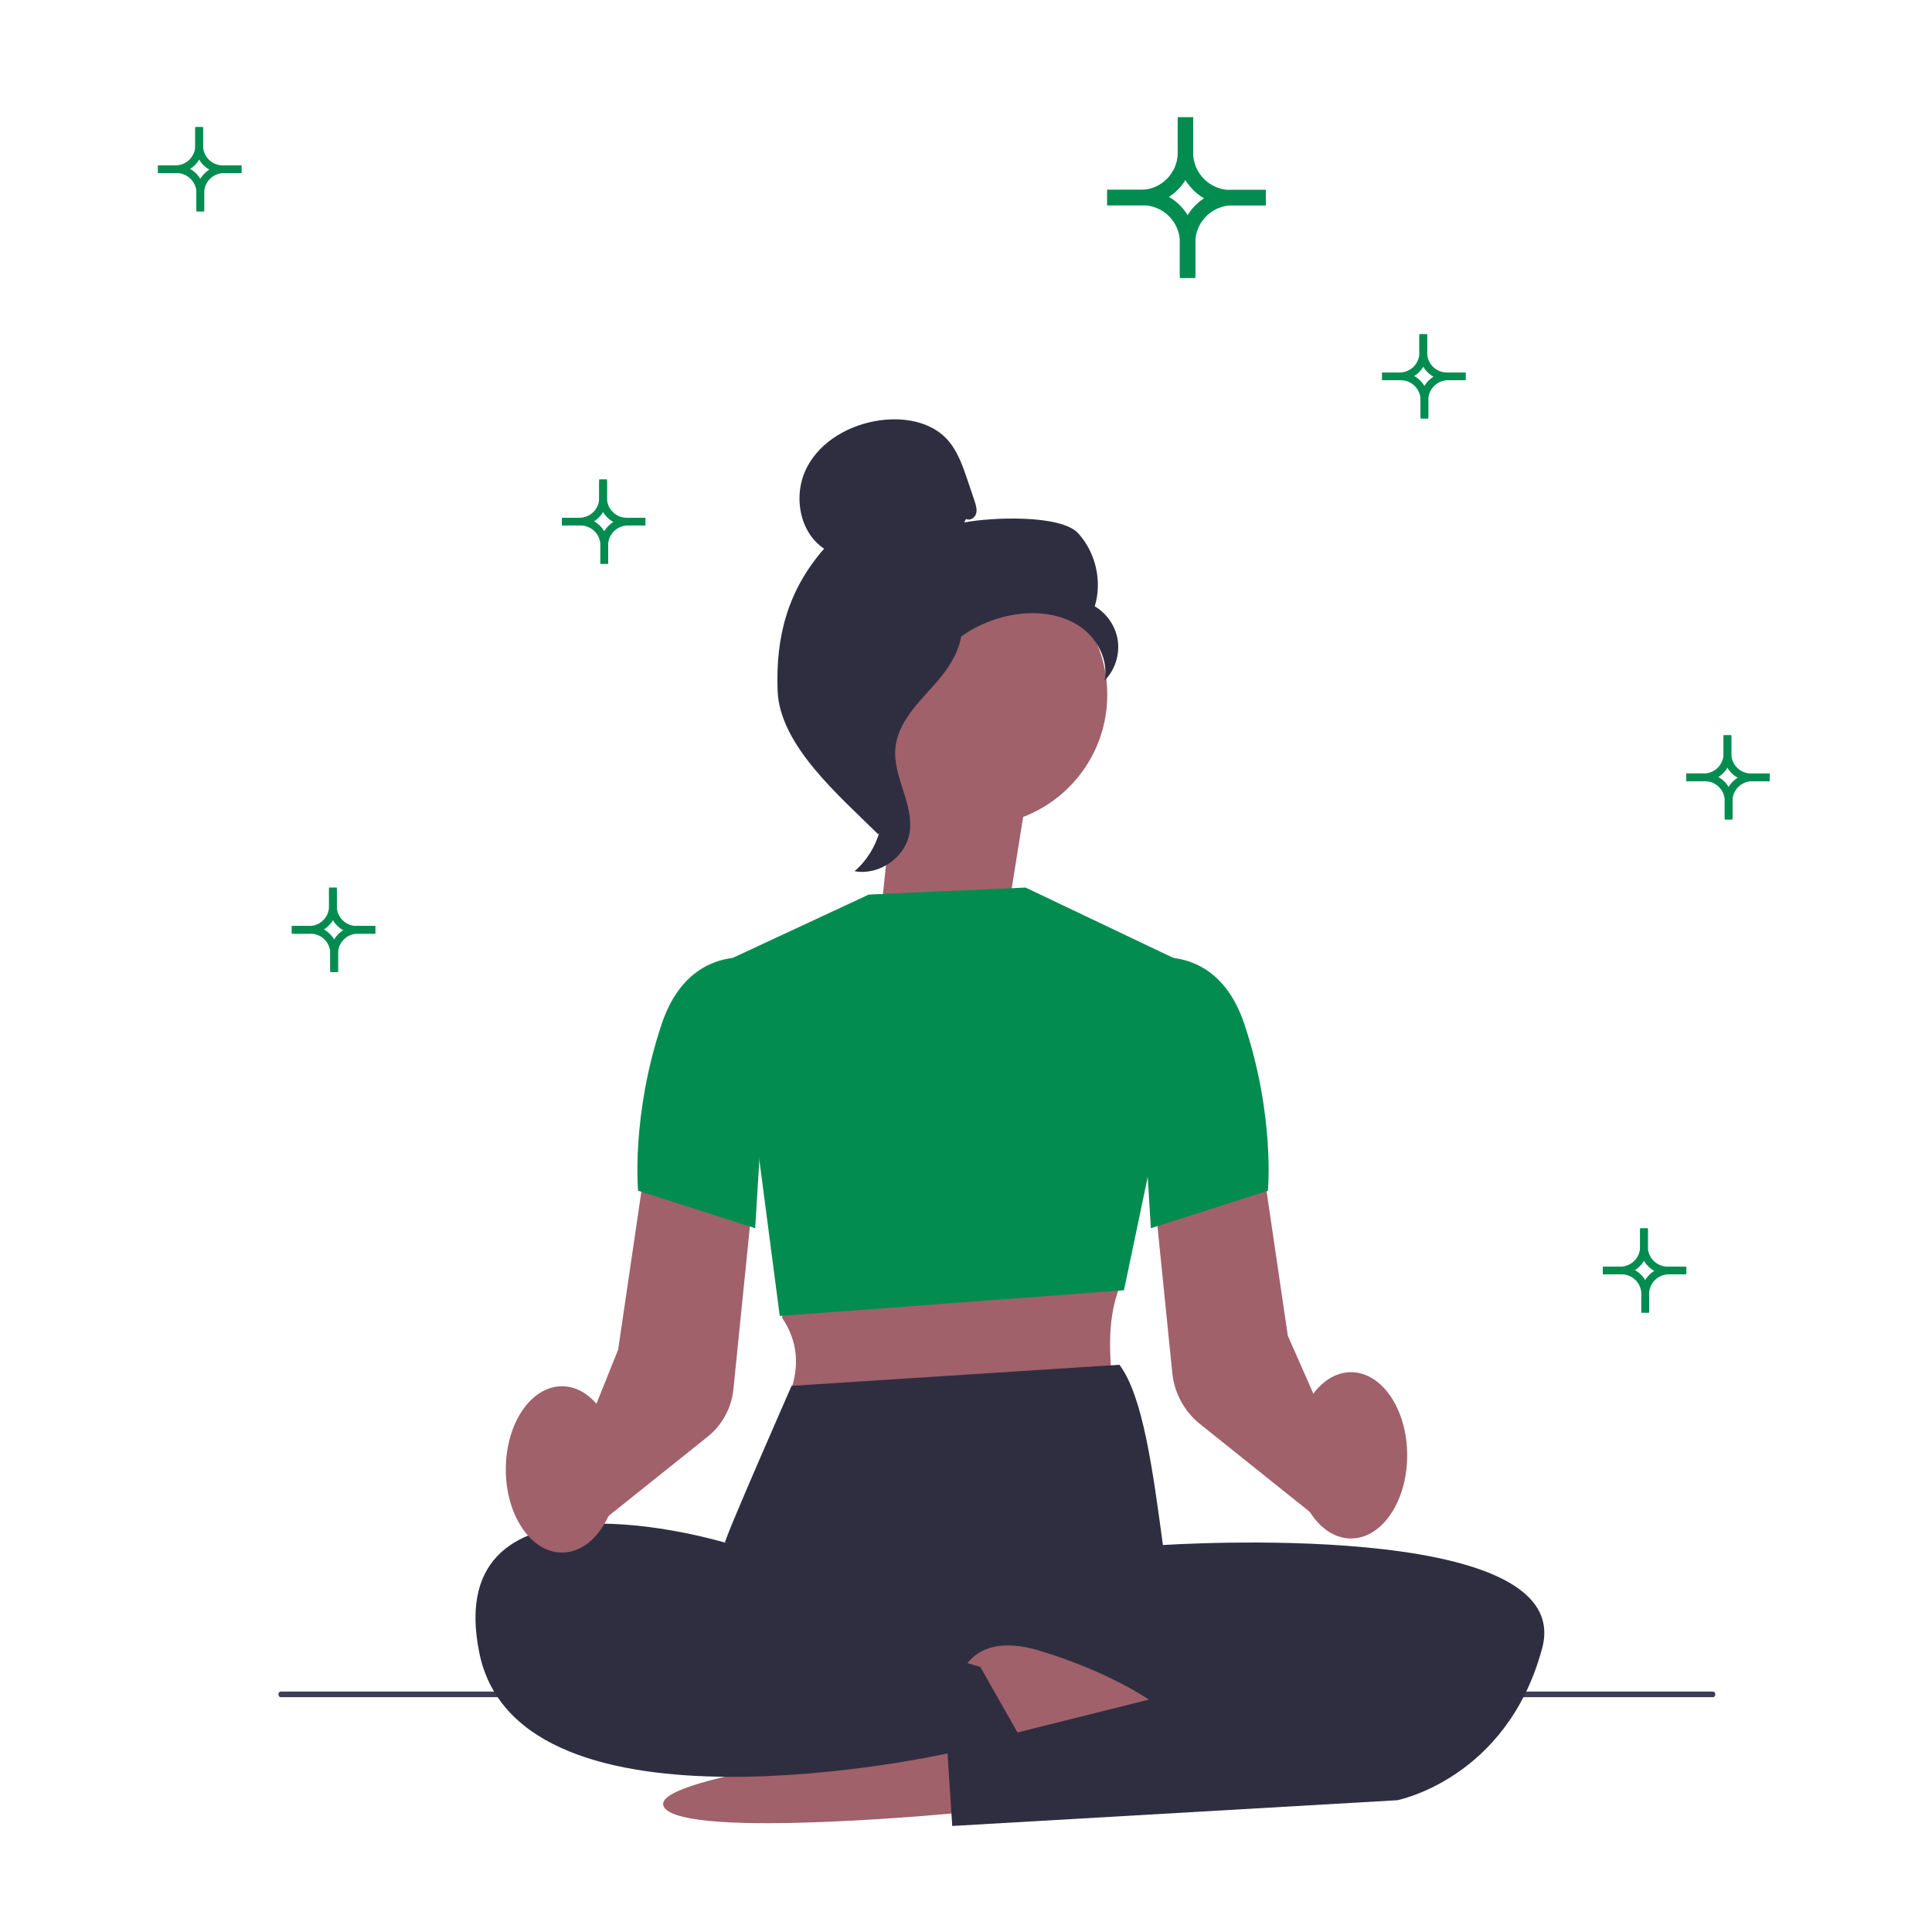 <?xml version="1.0" encoding="UTF-8"?>
<svg id="Layer_1" data-name="Layer 1" xmlns="http://www.w3.org/2000/svg" width="250" height="250" viewBox="0 0 250 250">
  <defs>
    <style>
      .cls-1 {
        fill: #a0616a;
      }

      .cls-1, .cls-2, .cls-3, .cls-4 {
        stroke-width: 0px;
      }

      .cls-2 {
        fill: #3f3d56;
      }

      .cls-5 {
        stroke-width: 2px;
      }

      .cls-5, .cls-6 {
        fill: none;
        stroke: #028c50;
        stroke-miterlimit: 10;
      }

      .cls-3 {
        fill: #2f2e41;
      }

      .cls-4 {
        fill: #028c50;
      }
    </style>
  </defs>
  <path class="cls-2" d="M36.03,219.25c0,.2.12.36.28.36h185.37c.16,0,.28-.16.28-.36s-.12-.36-.28-.36H36.31c-.16,0-.28.16-.28.36Z"/>
  <polygon class="cls-1" points="130.55 117.24 133.01 101.88 116.42 95.12 113.96 118.47 130.55 117.24"/>
  <circle class="cls-1" cx="126.36" cy="89.9" r="16.92"/>
  <path class="cls-3" d="M125.01,67.15c.49.28,1.15-.15,1.3-.69s-.03-1.12-.21-1.66c-.3-.9-.61-1.8-.91-2.7-.65-1.92-1.34-3.9-2.74-5.36-2.12-2.2-5.48-2.76-8.51-2.36-3.89.52-7.73,2.63-9.53,6.11-1.81,3.48-1.04,8.34,2.23,10.51-4.66,5.34-6.28,11.29-6.02,18.36.26,7.08,7.97,13.59,13,18.58,1.12-.68,2.15-3.87,1.53-5.03-.62-1.16.27-2.5-.5-3.57-.76-1.07-1.41.63-.63-.43.49-.67-1.42-2.21-.69-2.61,3.51-1.94,4.67-6.31,6.88-9.66,2.66-4.04,7.21-6.77,12.02-7.23,2.65-.25,5.45.2,7.63,1.74s3.58,4.29,3.08,6.91c1.31-1.33,1.95-3.27,1.71-5.11s-1.38-3.55-2.99-4.49c.98-3.23.14-6.94-2.13-9.44-2.27-2.5-11.46-2.07-14.77-1.41"/>
  <path class="cls-3" d="M124.49,79.5c-4.38.47-7.55,4.27-10.22,7.78-1.54,2.02-3.15,4.25-3.11,6.8.04,2.57,1.76,4.77,2.58,7.21,1.34,3.98.03,8.71-3.16,11.44,3.16.6,6.57-1.77,7.11-4.93.63-3.68-2.16-7.24-1.83-10.97.29-3.28,2.88-5.81,5.07-8.26s4.26-5.71,3.25-8.85"/>
  <path class="cls-1" d="M125.33,234.47s-36.66,3.64-39.39-.61,37.2-8.48,37.2-8.48l2.18,9.09Z"/>
  <path class="cls-1" d="M101.96,166.5l-.76,4.02c2.06,3.04,2.26,6.26,1.06,9.61l41.81.3c-.45-4.53-.94-9.38.78-13.83l-42.89-.1Z"/>
  <path class="cls-1" d="M170.44,196.4l-15.16-12.13c-2.01-1.61-3.32-4.01-3.58-6.57l-2.34-23.11,13.92-4.64,3.36,22.88,8.37,19.01-4.56,4.56h0Z"/>
  <polygon class="cls-4" points="112.41 115.76 132.71 114.85 154.22 125.09 145.44 166.96 100.9 170.29 94.84 123.94 112.41 115.76"/>
  <path class="cls-3" d="M144.85,176.6c3.05,4.02,4.33,13.7,5.63,23.33,0,0-56.35-.3-56.66-.3s8.61-20.3,8.61-20.3l42.42-2.73h0Z"/>
  <path class="cls-3" d="M146.69,197.36l3.79,2.57s53.63-3.64,49.08,13.33c-4.54,16.97-18.78,19.69-18.78,19.69l-57.56,3.33-.61-9.39s-55.44,12.42-60.59-13.03c-5.15-25.45,31.81-14.24,31.81-14.24l52.87-2.27h0Z"/>
  <path class="cls-1" d="M124.06,217.51s1.27-6.67,10.36-3.94c9.09,2.73,14.24,6.36,14.24,6.36l-21.81,5.45-2.78-7.88Z"/>
  <path class="cls-4" d="M146.8,124.39s10.3-3.64,14.24,8.18c3.94,11.82,3.03,21.51,3.03,21.51l-15.15,4.85-2.12-34.54h0Z"/>
  <path class="cls-1" d="M76.16,198.24l-3.31-5.82,7.14-17.78,3.36-22.88,13.92,4.64-2.37,23.39c-.24,2.39-1.46,4.62-3.33,6.12l-15.42,12.33h0Z"/>
  <path class="cls-4" d="M99.84,124.39s-10.3-3.64-14.24,8.18c-3.94,11.82-3.03,21.51-3.03,21.51l15.15,4.85,2.12-34.54h0Z"/>
  <ellipse class="cls-1" cx="174.82" cy="188.32" rx="7.27" ry="10.76"/>
  <ellipse class="cls-1" cx="72.72" cy="190.14" rx="7.27" ry="10.76"/>
  <polyline class="cls-3" points="100.49 208.11 126.85 215.69 132 224.78 122.15 226.9"/>
  <path class="cls-6" d="M184.17,43.38v2.26c0,1.69,1.37,3.06,3.06,3.06h2.41"/>
  <path class="cls-6" d="M178.85,48.7h2.26c1.69,0,3.06-1.37,3.06-3.06v-2.41"/>
  <path class="cls-6" d="M184.32,54.02v-2.26c0-1.69-1.37-3.06-3.06-3.06h-2.41"/>
  <path class="cls-6" d="M189.64,48.7h-2.26c-1.69,0-3.06,1.37-3.06,3.06v2.41"/>
  <path class="cls-6" d="M43.08,115v2.26c0,1.69,1.37,3.06,3.06,3.06h2.41"/>
  <path class="cls-6" d="M37.76,120.32h2.26c1.69,0,3.06-1.37,3.06-3.06v-2.41"/>
  <path class="cls-6" d="M43.24,125.64v-2.26c0-1.69-1.37-3.06-3.06-3.06h-2.41"/>
  <path class="cls-6" d="M48.56,120.32h-2.26c-1.69,0-3.06,1.37-3.06,3.06v2.41"/>
  <path class="cls-6" d="M212.73,159.08v2.26c0,1.69,1.37,3.06,3.06,3.06h2.41"/>
  <path class="cls-6" d="M207.41,164.4h2.26c1.69,0,3.06-1.37,3.06-3.06v-2.41"/>
  <path class="cls-6" d="M212.89,169.72v-2.26c0-1.69-1.37-3.06-3.06-3.06h-2.41"/>
  <path class="cls-6" d="M218.21,164.4h-2.26c-1.69,0-3.06,1.37-3.06,3.06v2.41"/>
  <path class="cls-6" d="M223.53,95.27v2.26c0,1.69,1.37,3.06,3.06,3.06h2.41"/>
  <path class="cls-6" d="M218.21,100.59h2.26c1.69,0,3.06-1.37,3.06-3.06v-2.41"/>
  <path class="cls-6" d="M223.68,105.91v-2.26c0-1.69-1.37-3.06-3.06-3.06h-2.41"/>
  <path class="cls-6" d="M229,100.59h-2.26c-1.69,0-3.06,1.37-3.06,3.06v2.41"/>
  <path class="cls-6" d="M25.77,16.58v2.26c0,1.69,1.37,3.06,3.06,3.06h2.41"/>
  <path class="cls-6" d="M20.45,21.9h2.26c1.69,0,3.06-1.37,3.06-3.06v-2.41"/>
  <path class="cls-6" d="M25.92,27.22v-2.26c0-1.69-1.37-3.06-3.06-3.06h-2.41"/>
  <path class="cls-6" d="M31.24,21.9h-2.26c-1.69,0-3.06,1.37-3.06,3.06v2.41"/>
  <path class="cls-6" d="M78.04,62.18v2.26c0,1.69,1.37,3.06,3.06,3.06h2.41"/>
  <path class="cls-6" d="M72.72,67.5h2.26c1.69,0,3.06-1.37,3.06-3.06v-2.41"/>
  <path class="cls-6" d="M78.19,72.82v-2.26c0-1.69-1.37-3.06-3.06-3.06h-2.41"/>
  <path class="cls-6" d="M83.51,67.5h-2.26c-1.69,0-3.06,1.37-3.06,3.06v2.41"/>
  <path class="cls-5" d="M153.39,15.46v4.29c0,3.22,2.61,5.83,5.83,5.83h4.58"/>
  <path class="cls-5" d="M143.28,25.57h4.29c3.22,0,5.83-2.61,5.83-5.83v-4.58"/>
  <path class="cls-5" d="M153.68,35.68v-4.29c0-3.22-2.61-5.83-5.83-5.83h-4.58"/>
  <path class="cls-5" d="M163.79,25.57h-4.29c-3.22,0-5.83,2.61-5.83,5.83v4.58"/>
</svg>